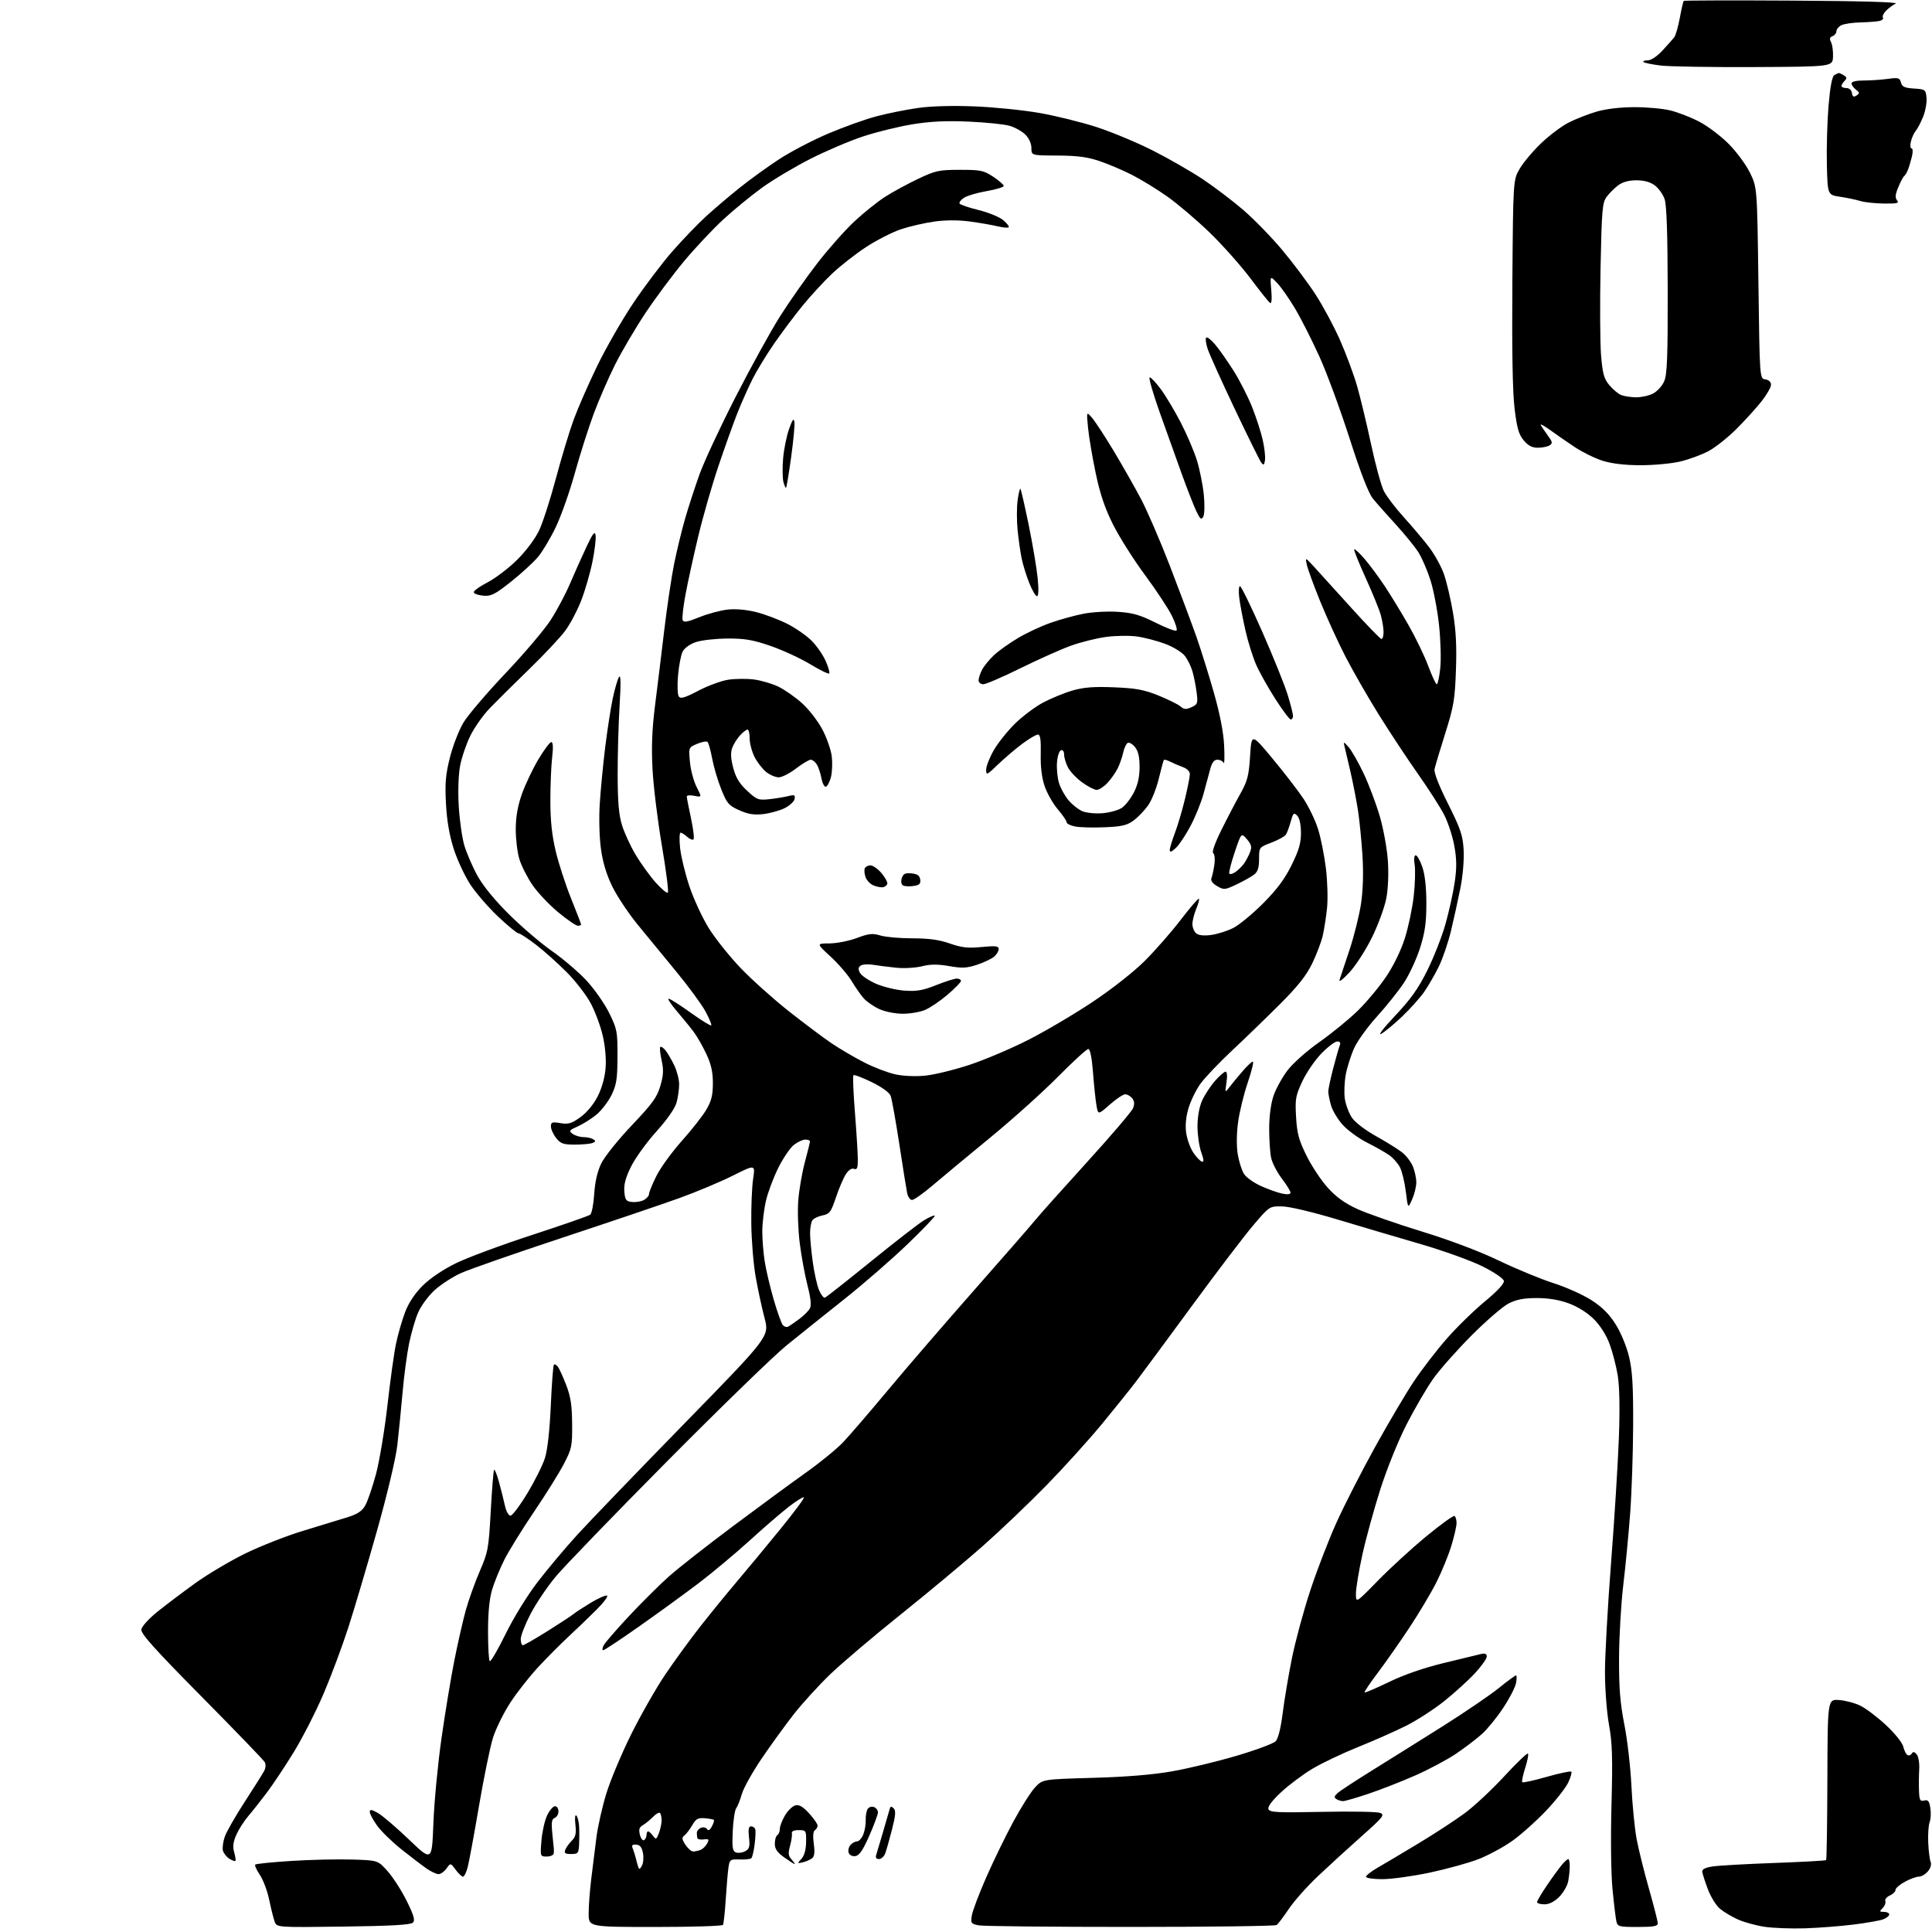 <?xml version="1.0" encoding="UTF-8" standalone="no"?>
<svg 
  version="1.1" 
  xmlns="http://www.w3.org/2000/svg" 
  xmlns:xlink="http://www.w3.org/1999/xlink" 
  xmlns:svg="http://www.w3.org/2000/svg"
  xmlns:rdf="http://www.w3.org/1999/02/22-rdf-syntax-ns#"
  xmlns:cc="http://creativecommons.org/ns#"
  xmlns:dc="http://purl.org/dc/elements/1.1/"
  viewBox="0 0 768 768"
  width="768"
  height="768"
>
<style>svg {background-color: white; }</style>"
<path stroke="none" fill="black" fill-rule="evenodd" d="M717.50,766.54C712.00,766.71 704.74,766.44 701.36,765.92C697.99,765.41 693.26,764.10 690.86,763.03C688.46,761.95 685.26,760.04 683.74,758.78C682.22,757.53 680.04,754.02 678.90,751.00C677.77,747.98 676.76,744.84 676.67,744.04C676.55,743.03 677.89,742.37 681.00,741.92C683.48,741.56 694.50,740.95 705.50,740.55C716.50,740.15 725.68,739.64 725.91,739.42C726.14,739.20 726.36,724.72 726.41,707.26C726.50,675.50 726.50,675.50 731.00,675.79C733.48,675.95 737.30,676.96 739.50,678.03C741.70,679.10 746.29,682.57 749.69,685.74C753.16,688.96 756.18,692.71 756.56,694.26C756.92,695.78 757.67,697.30 758.22,697.64C758.77,697.98 759.55,697.73 759.95,697.08C760.48,696.22 761.01,696.31 761.93,697.41C762.61,698.24 763.06,700.85 762.92,703.21C762.78,705.57 762.74,709.46 762.83,711.87C762.98,715.62 763.27,716.16 764.89,715.74C766.41,715.34 766.89,715.92 767.34,718.69C767.65,720.59 767.52,723.13 767.06,724.34C766.60,725.54 766.35,729.22 766.50,732.52C766.65,735.81 767.08,739.25 767.46,740.16C767.87,741.14 767.42,742.66 766.35,743.91C765.36,745.06 763.75,746.00 762.77,746.00C761.79,746.00 759.31,746.90 757.25,748.01C755.19,749.11 753.50,750.57 753.50,751.26C753.50,751.94 752.48,752.95 751.24,753.49C749.99,754.04 749.18,755.04 749.44,755.71C749.70,756.39 749.23,757.63 748.39,758.47C747.01,759.84 747.07,760.00 748.93,760.00C750.07,760.00 751.00,760.46 751.00,761.02C751.00,761.59 749.93,762.46 748.61,762.96C747.30,763.46 742.01,764.39 736.86,765.04C731.71,765.68 723.00,766.36 717.50,766.54zM136.46,765.85C110.02,766.19 110.02,766.19 109.17,763.85C108.70,762.56 107.72,758.65 107.00,755.16C106.28,751.67 104.61,747.23 103.29,745.29C101.98,743.35 101.16,741.51 101.47,741.20C101.78,740.89 108.22,740.23 115.77,739.75C123.32,739.27 134.16,739.01 139.87,739.19C150.23,739.50 150.23,739.50 154.14,743.90C156.28,746.32 159.68,751.62 161.69,755.68C164.55,761.48 165.08,763.33 164.12,764.28C163.24,765.16 155.51,765.60 136.46,765.85zM260.44,766.00C234.00,766.00 234.00,766.00 234.00,760.66C234.00,757.72 234.46,751.53 235.03,746.91C235.59,742.28 236.51,734.90 237.07,730.50C237.64,726.10 239.40,718.23 241.01,713.00C242.61,707.77 247.04,697.20 250.86,689.50C254.68,681.80 260.79,671.08 264.44,665.67C268.09,660.27 274.31,651.72 278.27,646.67C282.23,641.63 288.85,633.51 292.98,628.63C297.12,623.76 304.90,614.36 310.28,607.75C315.66,601.14 319.84,595.51 319.56,595.23C319.28,594.95 316.63,596.59 313.67,598.87C310.70,601.16 303.60,607.28 297.89,612.48C292.18,617.67 283.00,625.34 277.50,629.51C272.00,633.67 261.45,641.34 254.05,646.54C246.66,651.74 240.23,656.00 239.77,656.00C239.31,656.00 239.41,655.10 240.00,654.00C240.59,652.90 245.18,647.62 250.20,642.25C255.23,636.89 262.30,629.86 265.92,626.64C269.54,623.42 281.05,614.39 291.50,606.58C301.95,598.78 315.00,589.19 320.50,585.29C326.00,581.38 332.58,576.01 335.12,573.34C337.66,570.68 345.73,561.30 353.06,552.50C360.39,543.70 375.87,525.76 387.45,512.62C399.03,499.49 409.90,487.02 411.60,484.92C413.31,482.81 422.54,472.49 432.10,461.97C441.67,451.46 449.91,441.80 450.42,440.49C451.06,438.84 450.95,437.65 450.05,436.56C449.34,435.70 448.09,435.00 447.28,435.00C446.47,435.00 443.71,436.84 441.15,439.10C436.50,443.20 436.50,443.20 435.85,439.35C435.49,437.23 434.87,431.34 434.48,426.25C434.02,420.37 433.34,417.00 432.61,417.00C431.98,417.00 426.52,421.99 420.48,428.10C414.44,434.20 402.30,445.10 393.50,452.32C384.70,459.54 374.45,468.05 370.72,471.23C367.00,474.40 363.32,477.00 362.55,477.00C361.79,477.00 360.91,475.76 360.60,474.25C360.29,472.74 358.88,463.93 357.47,454.67C356.05,445.41 354.51,436.84 354.05,435.63C353.53,434.27 350.62,432.16 346.50,430.15C342.81,428.35 339.55,427.12 339.25,427.42C338.95,427.71 339.23,434.45 339.86,442.38C340.48,450.31 341.00,458.69 341.00,461.01C341.00,464.33 340.69,465.09 339.50,464.64C338.57,464.28 337.35,465.07 336.27,466.72C335.31,468.18 333.53,472.32 332.32,475.93C330.33,481.85 329.80,482.56 326.93,483.15C325.17,483.51 323.36,484.41 322.89,485.15C322.42,485.89 322.02,488.15 322.02,490.18C322.01,492.20 322.49,497.37 323.09,501.67C323.68,505.96 324.80,510.99 325.57,512.83C326.34,514.67 327.40,516.02 327.92,515.84C328.45,515.65 336.66,509.18 346.19,501.45C355.71,493.72 365.21,486.36 367.30,485.09C369.39,483.81 371.32,482.99 371.58,483.25C371.84,483.51 366.96,488.62 360.72,494.61C354.49,500.61 343.16,510.46 335.54,516.50C327.92,522.55 317.60,530.82 312.59,534.88C307.59,538.94 286.27,559.64 265.20,580.88C244.14,602.12 224.16,622.80 220.81,626.84C217.46,630.88 212.99,637.54 210.86,641.64C208.74,645.75 207.00,650.21 207.00,651.55C207.00,652.90 207.38,654.00 207.85,654.00C208.31,654.00 212.70,651.49 217.60,648.42C222.49,645.35 227.18,642.27 228.00,641.59C228.82,640.90 231.91,638.89 234.85,637.12C237.79,635.35 240.69,634.06 241.30,634.27C241.91,634.47 239.94,637.08 236.94,640.07C233.93,643.06 229.00,647.79 225.99,650.59C222.97,653.38 217.62,658.76 214.10,662.53C210.59,666.30 205.52,672.73 202.86,676.82C200.19,680.91 197.08,687.23 195.94,690.88C194.81,694.52 192.31,706.73 190.39,718.00C188.47,729.27 186.45,740.19 185.91,742.25C185.37,744.31 184.53,746.00 184.04,746.00C183.56,746.00 182.25,744.76 181.13,743.25C179.10,740.50 179.10,740.50 177.49,742.75C176.61,743.99 175.19,745.00 174.35,745.00C173.50,745.00 171.39,744.02 169.65,742.83C167.92,741.63 163.44,738.22 159.69,735.24C155.94,732.26 151.56,727.99 149.94,725.76C148.32,723.53 147.00,721.07 147.00,720.29C147.00,719.17 147.64,719.25 150.22,720.69C151.99,721.69 157.54,726.44 162.57,731.25C171.70,740.00 171.70,740.00 172.28,724.75C172.60,716.36 174.05,701.17 175.50,691.00C176.95,680.83 179.25,666.88 180.62,660.00C181.99,653.12 184.02,644.19 185.14,640.15C186.25,636.11 188.75,629.14 190.68,624.65C194.02,616.94 194.26,615.64 195.08,600.61C195.56,591.87 196.16,584.50 196.42,584.25C196.67,583.99 197.55,586.20 198.36,589.14C199.17,592.09 200.23,596.30 200.71,598.50C201.20,600.75 202.16,602.50 202.92,602.50C203.66,602.50 206.68,598.49 209.64,593.58C212.60,588.68 215.75,582.38 216.63,579.58C217.64,576.41 218.51,568.60 218.95,558.76C219.33,550.10 219.89,542.78 220.18,542.48C220.48,542.19 221.17,542.53 221.72,543.23C222.28,543.93 223.77,547.20 225.05,550.50C226.85,555.18 227.38,558.59 227.43,566.00C227.50,574.92 227.29,575.90 224.11,582.00C222.25,585.58 216.91,594.12 212.25,601.00C207.59,607.88 202.30,616.43 200.50,620.00C198.70,623.58 196.50,628.95 195.61,631.93C194.55,635.51 194.00,641.17 194.00,648.51C194.00,654.65 194.30,659.97 194.67,660.34C195.05,660.71 197.86,655.90 200.93,649.64C204.14,643.11 209.58,634.26 213.70,628.88C217.66,623.72 224.80,615.23 229.57,610.00C234.35,604.77 253.46,584.92 272.05,565.88C305.84,531.27 305.84,531.27 303.92,523.94C302.86,519.91 301.27,512.54 300.39,507.56C299.51,502.58 298.73,493.10 298.65,486.50C298.57,479.90 298.89,471.88 299.37,468.68C300.25,462.86 300.25,462.86 291.37,467.31C286.49,469.76 276.88,473.80 270.00,476.28C263.12,478.76 242.20,485.84 223.50,492.02C204.80,498.21 186.73,504.51 183.34,506.03C179.95,507.55 175.17,510.65 172.70,512.92C170.24,515.19 167.31,519.17 166.20,521.77C165.08,524.37 163.48,529.88 162.63,534.00C161.78,538.12 160.61,546.90 160.03,553.50C159.45,560.10 158.51,569.55 157.94,574.50C157.33,579.77 153.98,593.87 149.86,608.50C145.98,622.25 140.85,639.58 138.45,647.00C136.05,654.42 131.64,666.24 128.64,673.26C125.63,680.28 120.36,690.63 116.92,696.26C113.48,701.89 108.63,709.20 106.14,712.50C103.66,715.80 100.30,720.05 98.68,721.93C97.06,723.82 94.94,727.14 93.97,729.31C92.67,732.22 92.44,734.04 93.09,736.31C93.57,737.99 93.79,739.54 93.58,739.75C93.37,739.97 92.28,739.57 91.16,738.87C90.04,738.17 88.90,736.72 88.62,735.65C88.34,734.58 88.67,732.09 89.36,730.10C90.05,728.12 93.60,721.91 97.25,716.30C100.89,710.69 104.37,705.17 104.98,704.04C105.62,702.84 105.73,701.34 105.25,700.48C104.79,699.66 93.49,687.94 80.14,674.44C61.42,655.51 55.95,649.40 56.19,647.74C56.36,646.53 59.15,643.45 62.50,640.75C65.80,638.09 72.55,633.00 77.50,629.42C82.45,625.85 91.45,620.50 97.50,617.54C103.55,614.59 113.90,610.52 120.50,608.52C127.10,606.51 134.96,604.11 137.97,603.18C142.06,601.92 143.87,600.74 145.17,598.48C146.13,596.82 148.06,591.19 149.46,585.98C150.85,580.77 152.90,568.44 154.02,558.60C155.13,548.75 156.66,537.72 157.43,534.10C158.19,530.47 159.79,524.90 160.99,521.71C162.43,517.91 164.82,514.28 167.97,511.12C170.90,508.19 176.03,504.72 181.14,502.20C185.74,499.94 199.40,494.86 211.50,490.92C223.60,486.97 234.00,483.35 234.62,482.86C235.24,482.37 235.95,478.67 236.21,474.63C236.52,469.78 237.47,465.66 239.01,462.48C240.29,459.84 245.74,453.03 251.13,447.36C259.37,438.68 261.18,436.19 262.50,431.65C263.75,427.36 263.85,425.29 263.00,421.50C262.41,418.88 262.18,416.49 262.48,416.19C262.78,415.89 263.72,416.51 264.57,417.57C265.41,418.63 266.98,421.30 268.03,423.50C269.09,425.70 269.96,429.07 269.97,431.00C269.98,432.93 269.52,436.20 268.94,438.27C268.30,440.60 265.23,445.01 260.94,449.77C257.11,454.02 252.60,460.25 250.92,463.61C248.72,468.01 247.95,470.81 248.18,473.61C248.46,477.00 248.85,477.54 251.20,477.81C252.69,477.98 254.82,477.63 255.95,477.03C257.08,476.42 258.00,475.34 258.00,474.62C258.00,473.91 259.33,470.66 260.96,467.41C262.58,464.16 267.13,457.90 271.06,453.50C274.99,449.10 279.37,443.52 280.79,441.09C282.80,437.66 283.38,435.34 283.38,430.59C283.38,426.12 282.69,423.03 280.79,419.00C279.37,415.97 277.15,412.07 275.85,410.33C274.56,408.58 271.55,404.87 269.16,402.08C266.77,399.29 265.26,397.00 265.80,397.00C266.35,397.00 270.27,399.49 274.52,402.54C278.77,405.59 282.46,407.87 282.72,407.61C282.98,407.35 281.94,404.83 280.41,402.02C278.88,399.20 273.65,392.08 268.80,386.20C263.94,380.31 257.03,371.90 253.44,367.50C249.84,363.10 245.35,356.35 243.45,352.50C241.12,347.77 239.64,342.90 238.89,337.50C238.25,332.93 238.05,325.22 238.41,319.50C238.76,314.00 239.73,303.90 240.57,297.06C241.42,290.22 242.76,281.51 243.56,277.71C244.36,273.91 245.48,270.05 246.05,269.15C246.78,268.00 246.85,271.41 246.30,280.50C245.86,287.65 245.51,300.02 245.53,308.00C245.55,318.73 245.99,323.93 247.25,328.00C248.18,331.02 250.60,336.29 252.63,339.71C254.66,343.12 258.22,348.07 260.55,350.71C262.88,353.34 265.10,355.20 265.48,354.83C265.86,354.46 264.79,346.05 263.11,336.15C261.42,326.24 259.75,312.59 259.39,305.82C258.92,296.91 259.19,289.91 260.38,280.50C261.29,273.35 262.94,259.85 264.05,250.50C265.16,241.15 266.95,229.18 268.02,223.91C269.10,218.63 271.07,210.53 272.41,205.91C273.75,201.28 276.31,193.45 278.09,188.50C279.87,183.55 286.26,169.82 292.30,158.00C298.33,146.18 306.36,131.62 310.13,125.66C313.91,119.70 320.57,110.23 324.92,104.61C329.27,98.99 335.87,91.55 339.57,88.08C343.28,84.61 348.81,80.18 351.85,78.23C354.90,76.28 360.79,73.08 364.94,71.11C371.88,67.81 373.24,67.52 381.57,67.51C389.82,67.50 391.03,67.75 394.82,70.26C397.12,71.78 399.00,73.43 399.00,73.91C399.00,74.40 395.96,75.32 392.25,75.96C388.54,76.60 384.47,77.79 383.22,78.61C381.96,79.42 381.17,80.47 381.46,80.93C381.75,81.40 385.18,82.56 389.09,83.52C393.00,84.48 397.39,86.29 398.85,87.55C400.31,88.80 401.26,90.07 400.97,90.36C400.68,90.65 398.66,90.46 396.47,89.94C394.29,89.42 389.32,88.56 385.44,88.04C380.95,87.44 375.85,87.45 371.44,88.07C367.62,88.60 361.69,89.96 358.26,91.10C354.82,92.23 348.56,95.41 344.34,98.17C340.12,100.92 333.98,105.73 330.71,108.84C327.43,111.95 322.19,117.65 319.05,121.50C315.91,125.35 310.84,132.10 307.79,136.50C304.74,140.90 300.84,147.30 299.12,150.71C297.41,154.13 294.71,160.20 293.12,164.21C291.53,168.22 288.14,177.71 285.58,185.30C283.02,192.89 279.40,205.49 277.54,213.30C275.67,221.11 273.40,231.47 272.50,236.33C271.59,241.19 271.08,245.76 271.36,246.49C271.76,247.53 273.22,247.28 278.04,245.33C281.44,243.96 286.54,242.59 289.38,242.30C292.55,241.97 296.94,242.38 300.75,243.36C304.16,244.23 309.64,246.31 312.94,247.97C316.23,249.63 320.57,252.64 322.59,254.66C324.61,256.67 327.13,260.31 328.21,262.74C329.29,265.18 329.92,267.41 329.62,267.72C329.31,268.02 325.89,266.35 322.02,264.01C318.14,261.67 311.07,258.41 306.31,256.77C299.24,254.33 296.08,253.79 289.08,253.83C284.36,253.86 278.70,254.51 276.50,255.28C274.16,256.10 272.01,257.68 271.33,259.09C270.68,260.41 269.87,264.65 269.53,268.50C269.19,272.35 269.32,276.10 269.82,276.84C270.54,277.90 272.13,277.43 277.61,274.57C281.40,272.58 286.75,270.62 289.50,270.20C292.25,269.78 296.84,269.74 299.69,270.10C302.55,270.47 306.93,271.76 309.43,272.96C311.92,274.17 316.14,277.12 318.81,279.52C321.47,281.91 325.10,286.59 326.87,289.91C328.64,293.23 330.34,298.09 330.65,300.72C330.95,303.35 330.80,307.04 330.31,308.93C329.81,310.82 328.92,312.53 328.32,312.73C327.73,312.92 326.93,311.44 326.55,309.42C326.17,307.40 325.34,304.91 324.69,303.88C324.05,302.84 322.96,302.00 322.27,302.00C321.58,302.00 318.95,303.57 316.43,305.50C313.91,307.43 310.82,309.00 309.56,309.00C308.30,309.00 306.07,308.06 304.61,306.91C303.14,305.75 301.06,303.07 299.97,300.95C298.89,298.82 298.00,295.49 298.00,293.54C298.00,291.59 297.63,290.00 297.17,290.00C296.72,290.00 295.40,291.01 294.24,292.25C293.08,293.49 291.67,295.72 291.11,297.20C290.37,299.15 290.47,301.36 291.45,305.17C292.47,309.09 293.88,311.44 296.97,314.31C300.83,317.92 301.45,318.15 305.81,317.69C308.39,317.41 311.78,316.86 313.35,316.46C315.79,315.83 316.15,316.00 315.85,317.61C315.66,318.65 313.86,320.30 311.85,321.29C309.84,322.27 306.01,323.32 303.35,323.62C299.70,324.03 297.35,323.65 293.86,322.08C289.67,320.21 288.96,319.38 286.70,313.72C285.31,310.26 283.69,304.77 283.09,301.51C282.49,298.26 281.66,295.29 281.25,294.93C280.84,294.56 278.98,294.90 277.12,295.69C273.73,297.11 273.73,297.11 274.26,302.88C274.54,306.05 275.73,310.51 276.90,312.80C279.02,316.95 279.02,316.95 276.01,316.35C274.35,316.02 273.00,316.13 273.00,316.60C273.00,317.07 273.75,320.95 274.67,325.22C275.59,329.50 276.04,333.29 275.68,333.66C275.31,334.02 274.19,333.57 273.18,332.66C272.17,331.75 270.98,331.00 270.53,331.00C270.08,331.00 270.00,333.74 270.35,337.08C270.70,340.43 272.37,347.29 274.05,352.33C275.74,357.37 279.22,364.88 281.78,369.00C284.35,373.12 290.06,380.27 294.47,384.87C298.89,389.47 307.45,397.15 313.50,401.93C319.55,406.71 327.22,412.46 330.53,414.70C333.85,416.95 339.73,420.39 343.59,422.36C347.45,424.33 353.03,426.46 355.98,427.09C359.16,427.77 364.03,427.97 367.92,427.57C371.54,427.20 379.45,425.26 385.50,423.26C391.55,421.25 402.04,416.79 408.82,413.34C415.60,409.89 427.07,403.12 434.31,398.29C441.95,393.20 450.64,386.37 455.02,382.01C459.17,377.88 465.62,370.52 469.35,365.65C473.08,360.78 476.34,357.00 476.58,357.25C476.83,357.49 476.35,359.32 475.51,361.31C474.68,363.31 474.00,366.02 474.00,367.35C474.00,368.67 474.68,370.32 475.51,371.01C476.51,371.84 478.56,372.06 481.52,371.65C483.99,371.31 487.92,370.07 490.25,368.88C492.59,367.69 497.92,363.29 502.09,359.11C507.63,353.55 510.69,349.44 513.44,343.86C516.38,337.89 517.18,335.08 517.15,330.95C517.13,327.68 516.55,325.12 515.63,324.20C514.32,322.90 514.03,323.18 513.08,326.61C512.48,328.75 511.63,331.08 511.17,331.78C510.72,332.49 508.13,333.91 505.42,334.94C500.50,336.82 500.50,336.82 500.50,341.49C500.50,344.97 499.99,346.54 498.50,347.68C497.40,348.53 494.28,350.27 491.57,351.56C486.85,353.79 486.51,353.82 483.80,352.22C481.93,351.12 481.17,350.03 481.58,349.02C481.92,348.19 482.44,345.77 482.74,343.65C483.05,341.52 482.84,339.51 482.28,339.15C481.67,338.76 482.94,335.14 485.49,330.00C487.80,325.32 491.20,318.83 493.03,315.56C495.89,310.45 496.43,308.38 496.93,300.56C497.50,291.50 497.50,291.50 505.81,301.50C510.38,307.00 515.88,314.13 518.05,317.35C520.21,320.57 522.88,326.11 523.98,329.66C525.08,333.22 526.47,340.23 527.08,345.25C527.69,350.27 527.89,357.33 527.52,360.94C527.15,364.55 526.37,369.52 525.80,372.00C525.22,374.48 523.35,379.41 521.63,382.97C519.35,387.70 515.97,391.98 509.00,398.97C503.76,404.21 495.16,412.55 489.87,417.50C484.58,422.45 478.83,428.50 477.10,430.94C475.37,433.38 473.26,437.75 472.41,440.66C471.39,444.16 471.10,447.50 471.55,450.50C471.93,453.01 473.19,456.47 474.37,458.20C475.54,459.93 477.05,461.53 477.73,461.75C478.65,462.05 478.59,461.08 477.48,457.95C476.67,455.64 476.01,450.99 476.02,447.62C476.04,443.85 476.75,439.94 477.89,437.43C478.91,435.20 481.19,431.71 482.97,429.68C484.75,427.66 486.65,426.00 487.19,426.00C487.78,426.00 487.93,427.71 487.55,430.25C486.93,434.50 486.93,434.50 488.72,432.16C489.70,430.88 492.01,428.06 493.87,425.91C495.72,423.76 497.59,422.00 498.03,422.00C498.47,422.00 497.55,425.77 495.99,430.37C494.42,434.97 492.70,442.06 492.15,446.12C491.54,450.61 491.50,455.60 492.03,458.86C492.52,461.81 493.65,465.34 494.54,466.70C495.44,468.07 498.49,470.23 501.33,471.50C504.18,472.78 507.96,474.12 509.75,474.49C511.81,474.91 513.00,474.77 513.00,474.09C513.00,473.50 511.44,470.98 509.54,468.49C507.64,465.99 505.73,462.28 505.29,460.23C504.86,458.18 504.51,452.90 504.52,448.50C504.54,443.57 505.21,438.58 506.28,435.50C507.23,432.75 509.71,428.25 511.80,425.50C513.94,422.67 519.47,417.76 524.54,414.19C529.47,410.72 536.34,405.10 539.82,401.69C543.29,398.29 548.34,392.22 551.04,388.21C554.00,383.81 556.93,377.77 558.46,372.94C559.85,368.54 561.43,361.04 561.97,356.27C562.51,351.49 562.68,345.88 562.35,343.79C561.98,341.46 562.14,340.00 562.78,340.00C563.35,340.00 564.53,342.11 565.41,344.68C566.44,347.70 567.00,352.81 567.00,359.13C567.00,366.76 566.46,370.62 564.51,376.78C563.14,381.11 560.27,387.32 558.14,390.58C556.00,393.84 551.21,399.85 547.49,403.94C543.76,408.04 539.66,413.69 538.36,416.52C537.07,419.34 535.55,424.09 534.98,427.07C534.42,430.06 534.24,434.42 534.59,436.78C534.95,439.13 536.21,442.50 537.39,444.28C538.65,446.15 542.68,449.24 547.03,451.66C551.14,453.95 555.79,456.85 557.38,458.10C558.96,459.34 560.87,461.84 561.63,463.65C562.38,465.46 563.00,468.31 563.00,470.00C563.00,471.69 562.25,474.74 561.34,476.78C559.68,480.50 559.68,480.50 558.84,473.70C558.38,469.96 557.33,465.60 556.51,464.03C555.70,462.45 553.79,460.28 552.27,459.21C550.74,458.13 546.77,455.88 543.44,454.21C540.11,452.53 535.75,449.36 533.76,447.15C531.76,444.95 529.66,441.42 529.07,439.32C528.49,437.22 528.01,434.78 528.01,433.91C528.00,433.04 528.86,428.99 529.91,424.91C530.97,420.83 532.14,416.71 532.52,415.75C533.01,414.51 532.73,414.00 531.57,414.00C530.67,414.00 527.84,416.14 525.30,418.75C522.75,421.36 519.34,426.34 517.71,429.82C515.02,435.56 514.79,436.85 515.21,444.03C515.59,450.57 516.30,453.22 519.34,459.36C521.35,463.45 525.14,469.17 527.75,472.07C531.13,475.84 534.52,478.28 539.50,480.57C543.35,482.34 554.83,486.35 565.00,489.48C576.53,493.03 588.21,497.44 596.00,501.19C602.88,504.49 612.57,508.49 617.56,510.07C622.54,511.66 629.33,514.71 632.65,516.85C636.96,519.64 639.73,522.42 642.30,526.52C644.36,529.81 646.63,535.33 647.59,539.39C648.90,544.91 649.26,550.99 649.20,566.50C649.16,577.50 648.63,593.25 648.02,601.50C647.41,609.75 646.18,622.58 645.29,630.00C644.39,637.42 643.63,650.48 643.60,659.00C643.55,671.06 644.02,676.94 645.70,685.50C646.90,691.55 648.17,702.58 648.52,710.00C648.88,717.42 649.81,726.89 650.58,731.03C651.36,735.17 653.57,744.09 655.50,750.85C657.42,757.61 659.00,763.78 659.00,764.57C659.00,765.69 657.28,766.00 651.02,766.00C643.56,766.00 643.00,765.85 642.53,763.75C642.25,762.51 641.56,756.78 641.00,751.00C640.40,744.91 640.23,730.85 640.59,717.50C641.09,698.75 640.91,692.86 639.60,685.62C638.71,680.68 638.00,671.36 638.00,664.62C638.00,657.95 639.10,638.32 640.44,621.00C641.78,603.67 643.17,581.40 643.53,571.50C643.96,559.83 643.79,551.12 643.07,546.73C642.46,543.00 641.00,537.38 639.83,534.23C638.54,530.74 636.10,526.89 633.60,524.40C631.09,521.89 627.26,519.46 623.71,518.15C619.83,516.71 615.62,516.00 610.92,516.00C605.74,516.00 602.83,516.56 599.71,518.14C597.39,519.32 590.75,525.06 584.94,530.89C579.13,536.73 572.28,544.47 569.71,548.10C567.14,551.73 562.39,559.88 559.15,566.20C555.78,572.80 551.31,583.84 548.68,592.10C546.15,600.02 542.94,611.73 541.54,618.12C540.14,624.51 539.00,631.44 539.00,633.52C539.00,637.29 539.00,637.29 547.75,628.32C552.56,623.39 561.20,615.48 566.95,610.74C572.69,606.00 577.75,602.35 578.20,602.62C578.64,602.89 579.00,604.17 579.00,605.45C579.00,606.74 578.05,610.87 576.88,614.64C575.72,618.42 573.07,624.88 570.99,629.00C568.92,633.12 564.09,641.23 560.27,647.00C556.45,652.77 550.79,660.85 547.69,664.95C544.60,669.05 542.23,672.57 542.44,672.77C542.64,672.97 547.01,671.10 552.15,668.62C558.11,665.73 566.03,662.99 574.00,661.06C580.88,659.39 587.51,657.78 588.75,657.49C590.35,657.12 591.00,657.41 591.00,658.52C591.00,659.38 588.86,662.39 586.25,665.20C583.64,668.01 578.17,672.97 574.11,676.22C570.05,679.46 563.25,683.86 559.02,685.99C554.78,688.12 546.22,691.91 540.00,694.41C533.77,696.92 525.60,700.79 521.84,703.03C518.07,705.26 512.44,709.47 509.32,712.37C505.63,715.81 503.85,718.18 504.23,719.16C504.73,720.46 507.73,720.61 525.65,720.24C537.12,720.00 547.46,720.19 548.63,720.65C550.56,721.42 549.86,722.30 541.19,730.00C535.93,734.67 528.15,741.78 523.90,745.80C519.65,749.81 514.45,755.66 512.34,758.80C510.23,761.93 508.05,764.83 507.50,765.23C506.95,765.64 480.79,765.98 449.38,765.98C417.96,765.99 390.80,765.71 389.02,765.35C386.01,764.75 385.82,764.48 386.32,761.42C386.61,759.61 389.18,752.81 392.03,746.31C394.88,739.82 399.75,729.80 402.85,724.07C405.96,718.33 409.85,712.20 411.50,710.46C414.50,707.29 414.50,707.29 434.50,706.72C447.87,706.34 458.31,705.48 466.00,704.12C472.32,703.01 483.80,700.24 491.50,697.97C499.20,695.70 506.22,693.09 507.10,692.17C508.10,691.12 509.14,686.97 509.89,681.00C510.54,675.77 512.20,665.95 513.56,659.17C514.93,652.38 518.22,640.23 520.88,632.17C523.54,624.10 528.24,611.93 531.32,605.13C534.40,598.32 541.29,584.84 546.64,575.17C551.99,565.50 558.94,553.74 562.09,549.04C565.24,544.34 571.04,536.80 574.99,532.28C578.93,527.75 585.75,521.08 590.14,517.45C595.27,513.20 598.01,510.25 597.81,509.17C597.63,508.23 593.97,505.73 589.37,503.43C584.91,501.19 573.88,497.21 564.88,494.59C555.87,491.97 540.85,487.53 531.50,484.72C521.50,481.72 512.47,479.59 509.57,479.56C504.64,479.50 504.62,479.51 498.25,487.00C494.73,491.12 483.77,505.52 473.89,519.00C464.00,532.48 453.97,546.05 451.59,549.18C449.22,552.30 443.07,559.95 437.94,566.18C432.80,572.40 422.96,583.29 416.05,590.37C409.15,597.45 397.65,608.41 390.50,614.73C383.35,621.04 368.74,633.22 358.03,641.79C347.33,650.36 334.78,661.00 330.15,665.43C325.53,669.87 318.93,677.10 315.49,681.50C312.05,685.90 306.29,693.86 302.68,699.19C299.07,704.52 295.56,710.82 294.88,713.19C294.21,715.56 293.20,718.10 292.64,718.82C292.09,719.55 291.47,723.66 291.27,727.95C290.98,734.43 291.19,735.86 292.53,736.37C293.42,736.71 295.07,736.50 296.19,735.90C297.91,734.98 298.16,734.10 297.74,730.40C297.38,727.21 297.60,726.00 298.54,726.00C299.25,726.00 300.01,726.52 300.22,727.15C300.43,727.79 300.32,730.48 299.98,733.14C299.64,735.80 299.06,738.28 298.68,738.65C298.31,739.02 296.22,739.26 294.05,739.17C290.31,739.03 290.06,739.20 289.59,742.26C289.32,744.04 288.83,749.74 288.50,754.93C288.17,760.11 287.67,764.72 287.39,765.18C287.11,765.63 274.98,766.00 260.44,766.00zM613.92,757.00C612.32,757.00 611.00,756.60 611.00,756.11C611.00,755.63 612.80,752.59 615.00,749.36C617.19,746.14 619.85,742.49 620.91,741.25C621.96,740.01 623.09,739.00 623.41,739.00C623.73,739.00 624.00,740.29 624.00,741.88C624.00,743.46 623.71,746.18 623.36,747.94C623.01,749.69 621.40,752.44 619.79,754.06C617.87,755.97 615.82,757.00 613.92,757.00zM549.48,747.00C545.92,747.00 543.00,746.57 543.00,746.04C543.00,745.52 545.14,743.86 547.75,742.36C550.36,740.87 557.67,736.52 564.00,732.70C570.33,728.88 578.52,723.53 582.22,720.80C585.92,718.08 592.97,711.50 597.89,706.18C602.81,700.86 607.09,696.75 607.39,697.06C607.69,697.36 607.20,699.94 606.29,702.79C605.38,705.63 604.85,708.19 605.13,708.46C605.40,708.74 609.77,707.78 614.83,706.33C619.90,704.89 624.29,703.96 624.60,704.27C624.92,704.58 624.36,706.55 623.36,708.65C622.36,710.75 618.39,715.79 614.53,719.86C610.67,723.92 604.67,729.28 601.20,731.75C597.72,734.23 591.65,737.51 587.69,739.05C583.74,740.58 574.98,742.99 568.23,744.42C561.49,745.84 553.05,747.00 549.48,747.00zM255.16,741.67C255.73,740.66 255.92,738.39 255.59,736.63C255.16,734.32 254.41,733.38 252.91,733.27C251.32,733.15 250.99,733.51 251.53,734.81C251.91,735.74 252.44,737.40 252.70,738.50C252.96,739.60 253.39,741.17 253.66,742.00C254.05,743.24 254.31,743.18 255.16,741.67zM315.89,741.00C315.66,741.00 313.79,739.80 311.74,738.34C308.95,736.36 308.00,734.97 308.00,732.90C308.00,731.37 308.45,729.84 309.00,729.50C309.55,729.16 310.00,728.03 310.00,727.00C310.00,725.96 310.92,723.56 312.04,721.66C313.15,719.77 315.00,717.97 316.15,717.67C317.66,717.28 319.14,718.13 321.61,720.81C323.47,722.84 324.99,725.04 325.00,725.69C325.00,726.35 324.51,727.18 323.92,727.55C323.24,727.97 323.08,729.95 323.49,732.93C323.95,736.28 323.76,737.94 322.82,738.68C322.09,739.25 320.45,739.97 319.16,740.29C316.89,740.84 316.87,740.80 318.60,738.89C319.75,737.62 320.40,735.26 320.44,732.21C320.50,727.63 320.42,727.50 317.50,727.50C315.54,727.50 314.60,727.96 314.78,728.83C314.93,729.56 314.60,731.78 314.05,733.78C313.24,736.71 313.36,737.74 314.68,739.20C315.58,740.19 316.12,741.00 315.89,741.00zM349.41,739.00C348.29,739.00 347.95,738.44 348.34,737.25C348.65,736.29 349.89,732.12 351.09,728.00C352.29,723.88 353.45,719.86 353.67,719.08C353.97,717.99 354.34,717.94 355.25,718.85C356.16,719.76 356.01,721.69 354.58,727.27C353.57,731.25 352.35,735.51 351.89,736.75C351.43,737.99 350.31,739.00 349.41,739.00zM217.36,738.00C214.74,738.00 214.73,737.97 215.23,731.67C215.51,728.19 216.53,723.69 217.48,721.67C218.44,719.65 219.85,718.00 220.61,718.00C221.38,718.00 222.00,718.91 222.00,720.03C222.00,721.15 221.33,722.32 220.50,722.64C219.33,723.09 219.12,724.40 219.54,728.71C219.83,731.74 220.11,734.51 220.15,734.86C220.20,735.21 220.18,736.06 220.12,736.75C220.05,737.44 218.81,738.00 217.36,738.00zM340.07,737.82C338.87,738.01 337.73,737.47 337.38,736.56C337.05,735.69 337.33,734.31 338.01,733.49C338.69,732.67 339.88,732.00 340.65,732.00C341.42,732.00 342.55,730.76 343.16,729.25C343.77,727.74 344.21,725.15 344.14,723.50C344.07,721.85 344.42,719.87 344.91,719.10C345.40,718.34 346.52,717.99 347.40,718.32C348.28,718.66 349.00,719.61 349.00,720.43C349.00,721.25 347.46,725.42 345.57,729.71C343.06,735.41 341.59,737.59 340.07,737.82zM227.03,737.00C224.67,737.00 224.19,736.66 224.70,735.33C225.06,734.41 226.22,732.78 227.29,731.71C228.83,730.17 229.13,728.84 228.73,725.30C228.43,722.67 228.59,721.19 229.12,721.72C229.61,722.21 230.10,724.16 230.21,726.06C230.32,727.95 230.31,731.19 230.20,733.25C230.02,736.70 229.76,737.00 227.03,737.00zM275.53,736.00C276.25,736.00 277.56,735.72 278.45,735.38C279.33,735.04 280.52,733.90 281.09,732.84C281.98,731.16 281.81,730.95 279.81,731.20C278.54,731.37 277.39,731.16 277.25,730.75C277.11,730.34 277.00,729.37 277.00,728.61C277.00,727.84 277.75,726.93 278.67,726.57C279.59,726.22 280.67,726.46 281.06,727.10C281.55,727.89 282.17,727.55 282.97,726.05C283.63,724.83 283.99,723.66 283.78,723.44C283.57,723.23 281.94,722.93 280.16,722.78C277.48,722.55 276.64,723.01 275.22,725.49C274.27,727.13 272.88,728.97 272.12,729.57C270.95,730.49 271.01,731.09 272.48,733.33C273.44,734.80 274.82,736.00 275.53,736.00zM256.03,731.48C256.56,731.15 257.00,730.23 257.00,729.44C257.00,728.65 257.29,728.00 257.64,728.00C257.99,728.00 258.86,728.79 259.57,729.75C260.75,731.36 260.94,731.27 261.93,728.68C262.52,727.14 263.00,724.85 263.00,723.60C263.00,722.35 262.71,721.04 262.35,720.68C261.99,720.33 260.73,721.04 259.54,722.27C258.34,723.49 256.54,724.97 255.53,725.55C254.12,726.35 253.85,727.25 254.37,729.34C254.75,730.85 255.50,731.81 256.03,731.48zM533.85,715.98C533.11,715.98 531.93,715.61 531.23,715.16C530.24,714.53 530.35,713.99 531.73,712.76C532.70,711.89 538.90,707.82 545.50,703.73C552.10,699.64 564.70,691.75 573.50,686.21C582.30,680.66 592.31,673.85 595.76,671.06C599.20,668.28 602.29,666.00 602.63,666.00C602.97,666.00 602.97,667.40 602.63,669.11C602.29,670.82 599.98,675.27 597.50,678.99C595.03,682.72 591.27,687.33 589.16,689.24C587.04,691.15 582.43,694.67 578.90,697.07C575.38,699.46 568.02,703.38 562.55,705.79C557.08,708.20 548.69,711.48 543.91,713.08C539.12,714.69 534.60,715.99 533.85,715.98zM313.36,527.34C313.99,526.99 315.96,525.63 317.74,524.31C319.52,523.00 321.40,521.11 321.93,520.13C322.59,518.90 322.30,516.05 320.99,510.96C319.95,506.90 318.56,499.35 317.91,494.17C317.26,488.99 316.99,481.32 317.33,477.13C317.66,472.93 318.84,466.12 319.94,462.00C321.05,457.88 321.96,454.16 321.98,453.75C321.99,453.34 321.16,453.00 320.13,453.00C319.11,453.00 317.07,453.95 315.60,455.10C314.12,456.26 311.36,460.31 309.45,464.10C307.54,467.89 305.31,473.81 304.50,477.25C303.69,480.69 303.03,486.20 303.02,489.50C303.02,492.80 303.47,498.28 304.02,501.67C304.57,505.06 306.16,511.80 307.57,516.64C308.97,521.48 310.59,526.01 311.17,526.71C311.75,527.41 312.74,527.69 313.36,527.34zM228.49,455.00C223.91,455.00 222.85,454.62 221.07,452.37C219.93,450.92 219.00,448.85 219.00,447.78C219.00,446.07 219.48,445.91 222.78,446.46C225.97,447.00 227.21,446.63 230.76,444.06C233.31,442.21 236.00,438.97 237.61,435.78C239.27,432.50 240.44,428.29 240.73,424.52C241.02,420.85 240.56,415.80 239.58,411.60C238.69,407.81 236.55,402.06 234.82,398.82C233.10,395.58 228.83,390.05 225.33,386.52C221.84,382.99 216.32,378.05 213.07,375.55C209.81,373.05 206.68,371.00 206.09,371.00C205.51,371.00 201.88,368.02 198.02,364.38C194.16,360.73 189.19,355.00 186.98,351.63C184.76,348.26 181.80,341.90 180.38,337.50C178.65,332.09 177.64,326.26 177.28,319.49C176.84,311.30 177.13,307.94 178.87,301.03C180.05,296.38 182.47,290.16 184.25,287.20C186.04,284.24 193.54,275.44 200.92,267.66C208.31,259.87 216.37,250.37 218.85,246.55C221.32,242.73 224.80,236.21 226.57,232.05C228.34,227.90 231.27,221.35 233.08,217.50C235.69,211.93 236.44,210.97 236.76,212.81C236.98,214.09 236.41,218.81 235.50,223.31C234.59,227.82 232.59,234.73 231.05,238.69C229.52,242.64 226.67,248.04 224.72,250.69C222.77,253.33 216.31,260.23 210.36,266.00C204.40,271.77 197.37,278.75 194.72,281.50C192.06,284.25 188.57,289.20 186.95,292.50C185.33,295.80 183.50,301.20 182.88,304.50C182.23,308.02 182.01,314.64 182.36,320.50C182.69,326.00 183.68,332.98 184.56,336.00C185.45,339.02 187.77,344.43 189.73,348.00C192.01,352.15 196.59,357.76 202.40,363.52C207.40,368.49 215.10,375.05 219.50,378.12C223.90,381.19 230.06,386.46 233.18,389.83C236.30,393.20 240.35,398.99 242.18,402.71C245.31,409.09 245.50,410.05 245.46,419.98C245.43,428.93 245.07,431.22 243.09,435.28C241.80,437.91 239.12,441.41 237.13,443.06C235.13,444.71 231.79,446.82 229.69,447.75C226.24,449.28 226.04,449.56 227.63,450.72C228.59,451.42 230.53,452.01 231.94,452.02C233.35,452.02 235.10,452.41 235.83,452.88C236.90,453.55 236.83,453.85 235.50,454.36C234.59,454.71 231.43,455.00 228.49,455.00zM549.00,410.99C547.62,411.72 550.13,408.48 554.57,403.78C560.72,397.28 563.76,393.01 567.32,385.87C569.89,380.72 573.14,372.45 574.55,367.50C575.96,362.55 577.62,355.07 578.24,350.88C579.11,345.04 579.08,341.65 578.13,336.33C577.45,332.51 575.63,326.94 574.10,323.95C572.57,320.95 567.83,313.55 563.56,307.50C559.30,301.45 552.27,290.80 547.93,283.82C543.60,276.85 537.67,266.50 534.75,260.82C531.83,255.15 527.35,245.32 524.78,239.00C522.21,232.68 519.83,226.15 519.48,224.50C518.84,221.50 518.84,221.50 522.17,225.10C524.00,227.08 530.63,234.39 536.90,241.35C543.18,248.31 548.69,254.00 549.15,254.00C549.62,254.00 550.00,252.76 549.99,251.25C549.99,249.74 549.49,246.70 548.89,244.50C548.28,242.30 545.55,235.61 542.83,229.64C540.11,223.67 538.08,218.59 538.32,218.35C538.56,218.10 540.42,219.84 542.46,222.20C544.49,224.57 548.09,229.43 550.46,233.00C552.83,236.57 557.09,243.55 559.91,248.50C562.74,253.45 566.27,260.76 567.75,264.75C569.24,268.74 570.76,272.00 571.15,272.00C571.53,272.00 572.15,269.13 572.52,265.63C572.90,262.13 572.68,254.41 572.04,248.49C571.41,242.56 569.87,234.52 568.62,230.61C567.38,226.70 565.21,221.70 563.81,219.50C562.41,217.30 558.38,212.35 554.86,208.50C551.33,204.65 547.25,200.04 545.79,198.25C544.01,196.08 540.93,188.14 536.47,174.25C532.80,162.84 527.46,148.32 524.60,142.00C521.74,135.68 517.47,127.19 515.10,123.15C512.73,119.11 509.46,114.39 507.82,112.65C504.85,109.50 504.85,109.50 505.35,115.27C505.66,118.81 505.49,120.80 504.90,120.44C504.37,120.11 500.85,115.72 497.08,110.67C493.30,105.63 486.00,97.43 480.86,92.45C475.71,87.47 468.12,81.02 464.00,78.11C459.88,75.20 453.53,71.31 449.89,69.47C446.25,67.62 440.45,65.16 436.99,64.00C432.24,62.40 428.16,61.87 420.35,61.83C410.00,61.79 410.00,61.79 410.00,58.85C410.00,57.09 409.05,54.96 407.63,53.54C406.32,52.23 403.51,50.65 401.38,50.02C399.24,49.39 391.88,48.64 385.00,48.34C375.95,47.95 369.77,48.25 362.60,49.43C357.16,50.32 348.38,52.48 343.10,54.23C337.82,55.97 328.45,59.96 322.27,63.08C316.10,66.21 307.46,71.35 303.08,74.50C298.70,77.66 291.71,83.38 287.55,87.21C283.38,91.05 276.35,98.54 271.91,103.85C267.48,109.16 260.56,118.45 256.54,124.50C252.52,130.55 247.09,139.78 244.48,145.00C241.86,150.22 238.03,159.04 235.97,164.59C233.91,170.14 230.55,180.71 228.50,188.09C226.46,195.46 223.06,205.10 220.95,209.50C218.85,213.90 215.66,219.25 213.88,221.38C212.09,223.52 207.28,227.93 203.19,231.19C196.81,236.26 195.23,237.06 192.20,236.80C190.25,236.64 188.51,236.05 188.33,235.50C188.15,234.95 190.59,233.17 193.75,231.53C196.91,229.90 202.23,225.85 205.57,222.53C209.16,218.97 212.74,214.17 214.33,210.80C215.80,207.67 218.80,198.38 220.99,190.16C223.18,181.94 226.35,171.45 228.03,166.86C229.71,162.26 233.92,152.65 237.38,145.50C240.85,138.35 247.30,127.10 251.73,120.50C256.15,113.90 263.12,104.67 267.21,100.00C271.30,95.33 277.32,89.06 280.58,86.08C283.83,83.10 289.88,77.96 294.00,74.66C298.12,71.36 305.19,66.25 309.71,63.30C314.22,60.34 323.00,55.76 329.21,53.11C335.42,50.47 344.10,47.36 348.50,46.21C352.90,45.05 360.29,43.57 364.92,42.92C370.15,42.17 378.68,41.94 387.42,42.29C395.17,42.60 406.75,43.78 413.18,44.90C419.60,46.02 429.81,48.54 435.86,50.50C441.91,52.46 452.03,56.68 458.35,59.88C464.67,63.09 473.59,68.21 478.17,71.27C482.75,74.33 489.96,79.80 494.19,83.44C498.42,87.07 505.36,94.20 509.62,99.27C513.88,104.35 519.84,112.29 522.85,116.91C525.87,121.54 530.29,129.77 532.68,135.20C535.08,140.63 538.11,148.80 539.43,153.34C540.74,157.89 543.25,168.32 545.01,176.53C546.76,184.74 549.06,193.16 550.12,195.23C551.18,197.31 554.80,202.05 558.17,205.76C561.54,209.47 566.04,214.81 568.18,217.64C570.32,220.47 572.93,225.23 573.99,228.22C575.04,231.22 576.65,238.06 577.56,243.42C578.77,250.50 579.10,256.80 578.76,266.34C578.35,278.05 577.88,280.83 574.51,291.50C572.43,298.10 570.52,304.49 570.26,305.70C569.96,307.09 571.92,312.15 575.62,319.52C580.65,329.56 581.49,332.06 581.82,337.89C582.04,341.80 581.50,348.18 580.52,353.07C579.60,357.71 577.92,365.32 576.80,370.00C575.68,374.68 573.49,381.08 571.94,384.24C570.39,387.39 567.79,391.89 566.17,394.24C564.55,396.58 560.59,401.01 557.37,404.08C554.14,407.15 550.38,410.26 549.00,410.99zM358.78,402.98C355.80,402.97 351.76,402.15 349.50,401.11C347.30,400.09 344.54,398.19 343.37,396.88C342.20,395.57 340.03,392.48 338.55,390.00C337.07,387.52 333.30,383.15 330.18,380.27C324.50,375.05 324.50,375.05 329.71,375.02C332.58,375.01 337.47,374.05 340.59,372.88C345.39,371.08 346.83,370.93 349.99,371.88C352.05,372.50 357.77,373.00 362.71,373.00C369.19,373.00 373.33,373.57 377.59,375.06C382.35,376.71 384.81,376.98 390.25,376.45C395.78,375.92 397.00,376.06 397.00,377.24C397.00,378.04 396.21,379.39 395.25,380.24C394.29,381.09 391.26,382.54 388.53,383.46C384.37,384.85 382.53,384.95 377.31,384.04C372.70,383.24 369.87,383.26 366.48,384.11C363.94,384.75 359.34,385.01 356.19,384.68C353.06,384.36 348.93,383.83 347.00,383.51C345.07,383.19 342.89,383.34 342.15,383.84C341.13,384.52 341.06,385.24 341.86,386.73C342.44,387.83 345.30,389.76 348.21,391.04C351.12,392.32 356.23,393.55 359.57,393.79C364.44,394.13 366.91,393.70 372.15,391.60C375.73,390.17 379.41,389.00 380.33,389.00C381.25,389.00 382.00,389.42 382.00,389.92C382.00,390.43 379.60,392.90 376.66,395.41C373.73,397.91 369.69,400.65 367.69,401.48C365.70,402.32 361.69,402.99 358.78,402.98zM536.46,386.50C533.87,389.30 532.13,390.62 532.49,389.50C532.84,388.40 534.64,383.00 536.48,377.50C538.31,372.00 540.37,363.72 541.05,359.10C541.83,353.75 542.03,346.84 541.60,340.10C541.23,334.27 540.45,326.35 539.87,322.50C539.29,318.65 537.94,311.68 536.88,307.00C535.81,302.32 534.70,297.60 534.42,296.50C533.96,294.77 534.19,294.84 536.10,297.00C537.31,298.38 540.01,303.10 542.09,307.51C544.17,311.91 547.05,319.56 548.49,324.51C549.94,329.45 551.38,337.41 551.70,342.18C552.06,347.43 551.80,353.36 551.06,357.18C550.39,360.66 547.86,367.55 545.45,372.50C543.03,377.45 538.99,383.75 536.46,386.50zM229.69,368.00C228.98,368.00 225.49,365.61 221.94,362.68C218.40,359.76 213.79,354.89 211.70,351.86C209.62,348.83 207.26,344.18 206.46,341.52C205.65,338.86 205.01,333.49 205.02,329.59C205.04,324.70 205.79,320.38 207.45,315.68C208.77,311.93 211.71,305.74 213.97,301.93C216.24,298.12 218.56,295.00 219.14,295.00C219.84,295.00 219.96,297.06 219.48,301.15C219.09,304.53 218.77,312.29 218.78,318.40C218.78,326.22 219.41,332.12 220.91,338.38C222.07,343.26 224.82,351.71 227.01,357.15C229.21,362.59 231.00,367.26 231.00,367.52C231.00,367.78 230.41,368.00 229.69,368.00zM350.92,352.70C350.14,352.81 348.48,352.48 347.23,351.97C345.98,351.46 344.57,350.02 344.11,348.77C343.64,347.52 343.48,345.94 343.74,345.25C344.00,344.56 345.03,344.00 346.02,344.00C347.01,344.00 349.01,345.41 350.45,347.13C351.90,348.85 352.91,350.76 352.71,351.38C352.50,351.99 351.70,352.59 350.92,352.70zM363.08,352.20C361.41,352.45 359.54,352.33 358.92,351.95C358.26,351.54 358.07,350.34 358.48,349.07C359.03,347.33 359.82,346.95 362.34,347.19C364.68,347.42 365.58,348.05 365.80,349.63C366.05,351.32 365.49,351.85 363.08,352.20zM491.16,346.60C492.27,345.82 493.81,344.29 494.58,343.19C495.35,342.10 496.40,340.07 496.93,338.69C497.70,336.66 497.45,335.67 495.66,333.59C493.43,331.00 493.43,331.00 490.82,338.75C489.39,343.01 488.42,346.84 488.67,347.26C488.92,347.68 490.04,347.38 491.16,346.60zM467.44,337.06C465.73,338.66 465.00,338.92 465.00,337.92C465.00,337.14 465.92,334.08 467.05,331.11C468.17,328.15 469.97,322.08 471.04,317.61C472.11,313.15 472.99,308.70 472.99,307.73C473.00,306.69 471.85,305.53 470.25,304.95C468.74,304.41 466.49,303.44 465.25,302.81C464.01,302.18 462.85,301.85 462.66,302.08C462.48,302.31 461.57,305.63 460.65,309.47C459.73,313.30 457.85,318.05 456.47,320.04C455.10,322.02 452.52,324.73 450.74,326.07C448.05,328.08 446.08,328.55 439.21,328.85C434.65,329.05 429.37,328.92 427.46,328.56C425.56,328.20 424.00,327.44 424.00,326.86C424.00,326.29 422.44,324.00 420.53,321.77C418.63,319.54 416.27,315.42 415.30,312.61C414.12,309.19 413.59,304.94 413.71,299.75C413.83,294.00 413.54,292.00 412.58,292.00C411.87,292.00 409.09,293.64 406.39,295.65C403.70,297.65 399.36,301.35 396.75,303.86C392.28,308.16 392.00,308.28 392.01,305.96C392.01,304.61 393.37,301.14 395.03,298.25C396.68,295.37 400.47,290.61 403.45,287.68C406.43,284.75 411.48,280.96 414.68,279.26C417.88,277.57 423.14,275.41 426.37,274.48C430.82,273.20 434.83,272.89 442.87,273.22C451.57,273.57 454.77,274.16 460.50,276.48C464.35,278.03 468.29,279.98 469.25,280.81C470.69,282.04 471.49,282.10 473.64,281.12C476.08,280.00 476.23,279.59 475.67,275.21C475.34,272.62 474.60,268.86 474.02,266.87C473.44,264.87 472.07,262.08 470.96,260.68C469.86,259.28 466.38,257.15 463.23,255.96C460.08,254.77 455.02,253.45 452.00,253.02C448.98,252.60 443.40,252.68 439.61,253.20C435.82,253.72 429.57,255.28 425.70,256.68C421.84,258.07 412.84,262.09 405.71,265.60C398.58,269.12 391.90,272.00 390.87,272.00C389.84,272.00 389.00,271.30 389.00,270.45C389.00,269.60 389.64,267.69 390.41,266.20C391.19,264.72 393.33,262.11 395.16,260.40C397.00,258.70 401.29,255.64 404.71,253.61C408.12,251.57 413.97,248.85 417.71,247.55C421.44,246.24 427.31,244.63 430.76,243.96C434.20,243.29 440.31,242.95 444.34,243.21C450.27,243.59 453.14,244.41 459.33,247.51C463.54,249.62 467.30,251.03 467.69,250.65C468.07,250.26 467.23,247.59 465.81,244.72C464.39,241.85 459.57,234.55 455.09,228.50C450.62,222.45 444.93,213.45 442.45,208.50C439.17,201.95 437.29,196.36 435.54,188.00C434.21,181.68 432.85,173.57 432.51,170.00C431.88,163.50 431.88,163.50 434.19,166.20C435.46,167.69 439.28,173.54 442.68,179.20C446.08,184.87 450.92,193.38 453.44,198.11C455.96,202.85 461.21,215.00 465.11,225.11C469.01,235.23 473.70,247.78 475.55,253.00C477.39,258.23 480.55,268.35 482.58,275.50C484.99,284.03 486.38,291.25 486.62,296.50C486.83,300.90 486.73,303.94 486.41,303.25C486.09,302.56 484.99,302.00 483.96,302.00C482.63,302.00 481.78,303.11 481.07,305.75C480.52,307.81 479.33,312.20 478.44,315.50C477.55,318.80 475.26,324.49 473.35,328.14C471.44,331.79 468.78,335.80 467.44,337.06zM438.33,323.26C441.18,323.02 444.62,322.05 446.00,321.10C447.38,320.16 449.51,317.40 450.75,314.98C452.30,311.94 453.00,308.82 453.00,304.90C453.00,300.88 452.46,298.56 451.16,296.95C450.15,295.70 448.84,294.98 448.24,295.35C447.64,295.72 446.84,297.48 446.46,299.26C446.07,301.04 445.09,303.85 444.27,305.50C443.44,307.15 441.61,309.74 440.20,311.25C438.78,312.76 436.88,314.00 435.96,314.00C435.05,314.00 432.45,312.66 430.19,311.02C427.92,309.38 425.38,306.70 424.54,305.07C423.69,303.44 423.00,301.14 423.00,299.97C423.00,298.71 422.49,298.00 421.75,298.24C421.06,298.47 420.35,300.65 420.17,303.08C419.99,305.51 420.34,309.17 420.95,311.20C421.56,313.24 423.26,316.34 424.73,318.09C426.20,319.84 428.70,321.81 430.28,322.48C431.87,323.14 435.49,323.50 438.33,323.26zM513.10,286.00C512.60,286.00 509.85,282.36 507.00,277.90C504.14,273.45 500.71,267.33 499.37,264.30C498.03,261.27 496.10,255.13 495.09,250.65C494.07,246.17 492.97,240.36 492.64,237.75C492.31,235.14 492.43,233.00 492.91,233.00C493.39,233.00 497.40,241.21 501.82,251.25C506.23,261.29 510.78,272.58 511.92,276.36C513.07,280.13 514.00,283.84 514.00,284.61C514.00,285.37 513.59,286.00 513.10,286.00zM412.22,237.00C411.68,237.00 410.29,234.64 409.14,231.75C407.99,228.86 406.63,224.47 406.12,222.00C405.61,219.53 404.89,214.44 404.51,210.69C404.14,206.95 404.14,201.63 404.52,198.88C404.90,196.12 405.40,194.07 405.63,194.30C405.87,194.54 407.35,200.98 408.91,208.62C410.48,216.25 412.09,225.76 412.48,229.75C412.94,234.33 412.84,237.00 412.22,237.00zM478.31,205.40C477.55,206.77 477.09,206.41 475.59,203.27C474.59,201.20 471.99,194.55 469.80,188.50C467.61,182.45 463.62,171.31 460.94,163.75C458.26,156.19 456.50,150.00 457.02,150.00C457.55,150.00 459.55,152.14 461.48,154.75C463.40,157.36 466.96,163.32 469.39,168.00C471.81,172.68 474.71,179.48 475.83,183.12C476.94,186.76 478.16,192.89 478.54,196.75C478.93,200.62 478.82,204.49 478.31,205.40zM312.48,193.85C312.27,194.06 311.79,193.01 311.41,191.51C311.04,190.01 310.99,185.79 311.31,182.14C311.63,178.49 312.70,173.25 313.68,170.50C315.01,166.77 315.54,166.06 315.79,167.70C315.98,168.91 315.39,175.20 314.50,181.68C313.60,188.16 312.69,193.64 312.48,193.85zM502.85,182.92C502.56,184.89 502.30,185.07 501.39,183.92C500.79,183.14 496.02,173.50 490.80,162.50C485.58,151.50 480.75,140.78 480.06,138.68C479.37,136.58 479.11,134.56 479.48,134.19C479.85,133.82 481.48,135.08 483.09,137.01C484.71,138.93 488.01,143.65 490.44,147.50C492.87,151.35 496.18,157.88 497.81,162.00C499.43,166.12 501.31,171.97 501.98,175.00C502.66,178.03 503.05,181.59 502.85,182.92zM652.00,184.93C645.77,184.91 640.60,184.29 636.98,183.13C633.95,182.16 629.00,179.72 625.98,177.72C622.97,175.71 618.51,172.63 616.09,170.87C613.66,169.11 612.06,168.30 612.52,169.08C612.99,169.86 614.29,171.76 615.41,173.30C617.16,175.71 617.24,176.23 615.98,177.04C615.16,177.55 613.08,177.98 611.34,177.98C609.06,178.00 607.49,177.18 605.71,175.07C603.72,172.70 603.01,170.23 602.06,162.32C601.27,155.80 600.98,138.89 601.19,112.00C601.50,71.50 601.50,71.50 604.15,67.00C605.60,64.53 609.45,59.96 612.70,56.87C615.95,53.77 620.85,50.09 623.60,48.70C626.34,47.31 631.27,45.38 634.54,44.41C638.24,43.31 643.91,42.62 649.50,42.60C654.45,42.57 660.98,43.16 664.00,43.90C667.02,44.64 672.19,46.65 675.49,48.37C678.78,50.09 684.00,54.02 687.09,57.11C690.18,60.19 694.01,65.36 695.61,68.61C698.50,74.50 698.50,74.50 699.00,112.50C699.50,150.50 699.50,150.50 701.75,150.82C703.15,151.02 704.00,151.83 704.00,152.98C704.00,153.99 702.26,157.00 700.14,159.66C698.02,162.32 693.58,167.21 690.28,170.51C686.98,173.82 682.04,177.75 679.31,179.24C676.57,180.73 671.44,182.63 667.91,183.46C664.39,184.29 657.23,184.95 652.00,184.93zM650.30,157.94C652.39,157.97 655.46,157.30 657.13,156.43C658.81,155.56 660.79,153.36 661.58,151.47C662.71,148.75 662.99,141.45 662.94,115.28C662.90,92.59 662.52,81.45 661.69,79.09C661.04,77.22 659.28,74.78 657.79,73.68C656.00,72.35 653.52,71.67 650.50,71.67C647.50,71.67 645.01,72.35 643.27,73.65C641.82,74.73 639.76,76.78 638.70,78.20C636.95,80.55 636.72,83.15 636.24,106.64C635.96,120.86 636.05,136.45 636.45,141.28C637.07,148.64 637.60,150.56 639.76,153.13C641.18,154.81 643.27,156.57 644.42,157.03C645.56,157.49 648.21,157.90 650.30,157.94zM748.87,80.91C745.37,80.87 741.15,80.41 739.50,79.90C737.85,79.39 734.25,78.64 731.50,78.22C726.50,77.48 726.50,77.48 726.21,65.49C726.05,58.89 726.35,48.38 726.87,42.11C727.50,34.58 728.28,30.44 729.16,29.88C729.90,29.41 730.73,29.03 731.00,29.03C731.27,29.03 732.17,29.45 732.99,29.97C734.18,30.72 734.23,31.17 733.24,32.16C732.56,32.84 732.00,33.76 732.00,34.20C732.00,34.64 732.87,35.00 733.93,35.00C735.08,35.00 735.99,35.80 736.18,36.97C736.42,38.48 736.85,38.71 738.00,37.96C739.31,37.09 739.28,36.79 737.75,35.62C736.79,34.88 736.00,33.77 736.00,33.14C736.00,32.44 737.89,32.00 740.86,32.00C743.53,32.00 747.83,31.71 750.42,31.36C754.62,30.78 755.17,30.93 755.66,32.81C756.10,34.49 757.12,34.96 760.85,35.20C765.32,35.49 765.51,35.63 765.82,38.85C766.00,40.69 765.40,44.06 764.49,46.35C763.58,48.63 762.26,51.17 761.55,52.00C760.85,52.83 759.97,54.74 759.62,56.25C759.26,57.76 759.37,59.00 759.88,59.00C760.40,59.00 760.46,60.39 760.01,62.25C759.58,64.04 758.87,66.40 758.44,67.50C758.00,68.60 757.33,69.72 756.94,70.00C756.54,70.28 755.50,72.25 754.61,74.39C753.39,77.32 753.26,78.61 754.12,79.64C755.05,80.76 754.14,80.99 748.87,80.91zM697.50,26.66C680.45,26.74 663.68,26.47 660.23,26.06C656.79,25.64 653.68,25.01 653.32,24.65C652.96,24.29 653.69,24.00 654.95,24.00C656.32,24.00 658.68,22.44 660.87,20.07C662.87,17.91 664.97,15.55 665.54,14.82C666.11,14.09 667.10,10.63 667.75,7.12C668.40,3.61 669.10,0.57 669.31,0.36C669.52,0.15 689.00,0.10 712.59,0.24C739.75,0.40 754.79,0.84 753.58,1.42C752.52,1.93 750.81,3.19 749.79,4.21C748.77,5.23 748.17,6.47 748.48,6.96C748.78,7.45 748.24,8.06 747.26,8.30C746.29,8.55 742.87,8.82 739.65,8.90C736.43,8.97 732.94,9.50 731.90,10.05C730.85,10.61 730.00,11.68 730.00,12.43C730.00,13.18 729.31,14.05 728.46,14.38C727.32,14.81 727.17,15.44 727.86,16.74C728.38,17.72 728.74,20.31 728.65,22.51C728.50,26.50 728.50,26.50 697.50,26.66z" />

</svg>